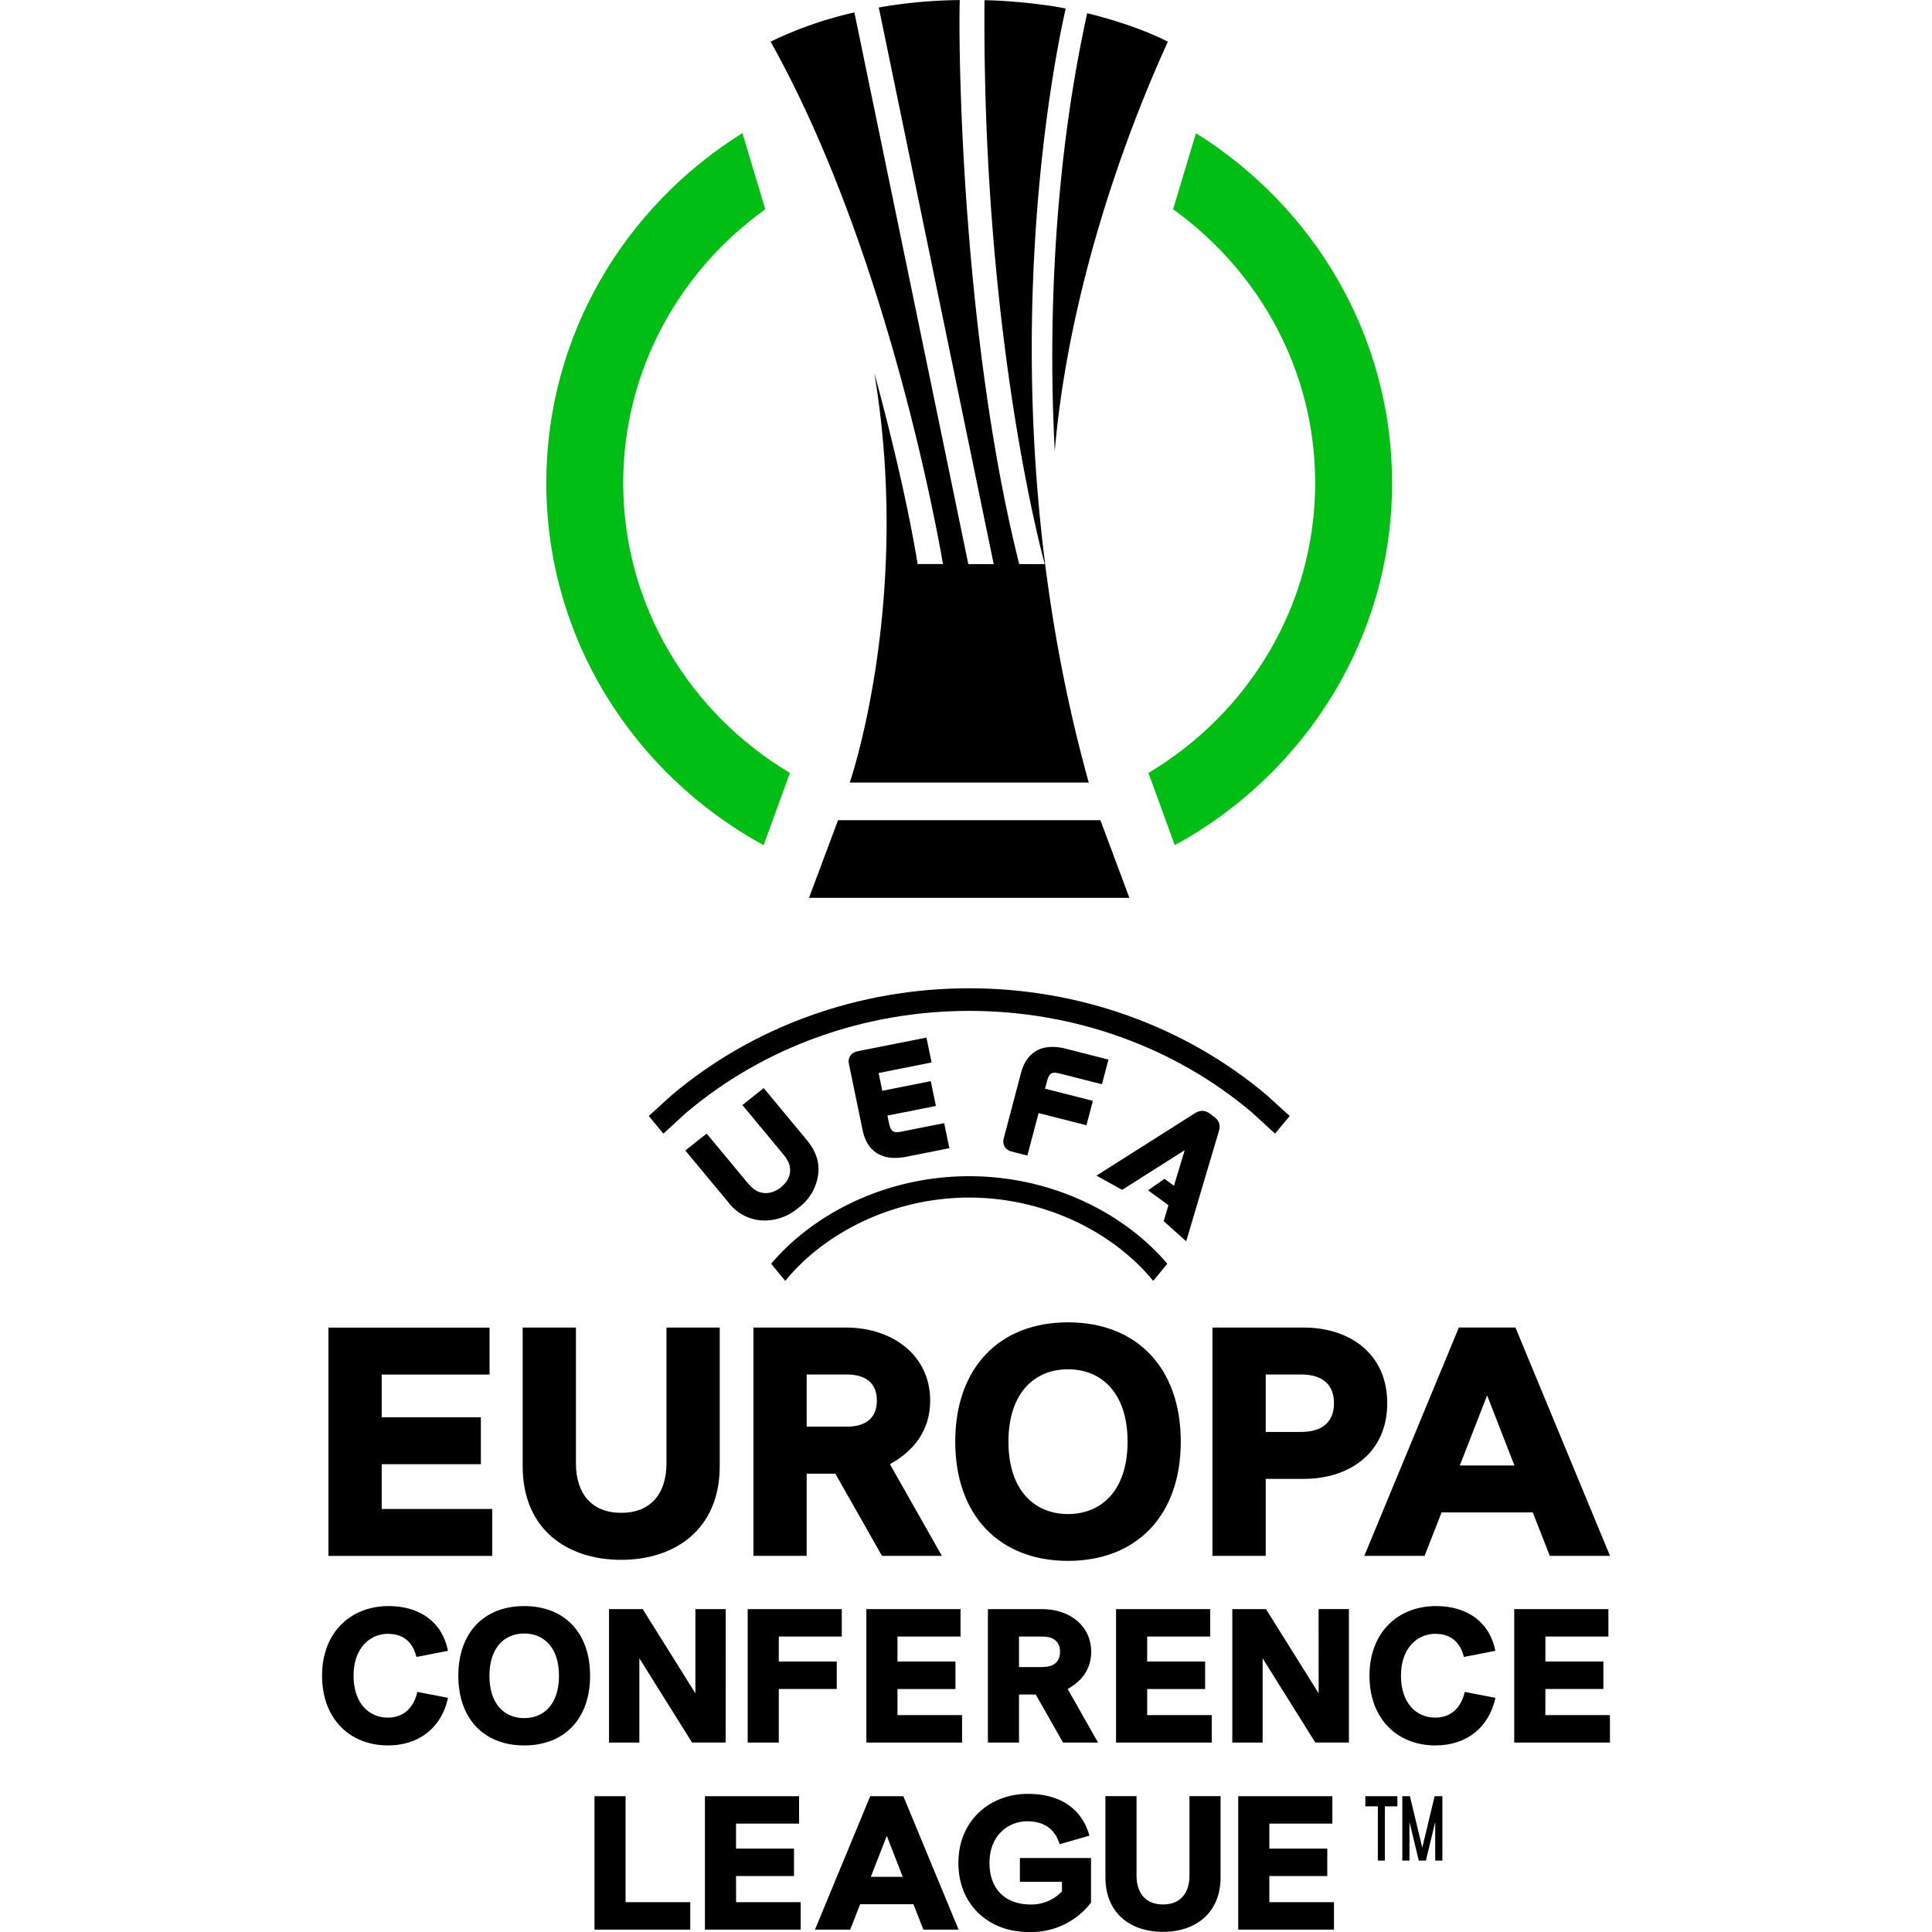 <svg xmlns="http://www.w3.org/2000/svg" xmlns:xlink="http://www.w3.org/1999/xlink" width="30" height="30" xmlns:v="https://vecta.io/nano"><g fill-rule="evenodd"><path d="M13.013 12.736l-.451 1.206h4.975l-.45-1.206h-4.075zm1.236-3.978c-.223-1.365-.672-2.961-.672-2.961.59 3.538-.382 6.354-.382 6.354h3.711C15.184 5.956 16.497.369 16.548.133c-.286-.063-.875-.125-1.261-.13-.04 5.28.936 8.756.936 8.756h-.397c-.864-3.441-.95-7.772-.923-8.758-.701.005-1.257.116-1.257.116l1.784 8.642h-.394L13.267.193a6 6 0 0 0-1.301.454c1.9 3.392 2.676 8.111 2.676 8.111h-.393 0zm2.129-1.753c.278-3.226 1.649-6.112 1.757-6.358-.507-.255-1.062-.394-1.253-.442-.713 3.231-.526 6.291-.504 6.801" fill="#000"/><path d="M9.677 7.5c0-1.744.87-3.291 2.206-4.25l-.355-1.183C9.698 3.209 8.483 5.215 8.483 7.5c0 2.418 1.361 4.524 3.374 5.624l.409-1.122c-1.551-.924-2.589-2.597-2.589-4.502m8.894-5.433l-.355 1.183c1.336.959 2.206 2.506 2.206 4.25 0 1.905-1.038 3.577-2.589 4.502l.409 1.122c2.013-1.1 3.374-3.206 3.374-5.624 0-2.284-1.215-4.29-3.046-5.432" fill="#00be14"/><g fill="#000"><path d="M15.05 18.596c1.16 0 2.228.527 2.857 1.293l.219-.266c-.692-.811-1.826-1.359-3.076-1.359s-2.384.548-3.076 1.359l.219.266c.628-.766 1.697-1.293 2.857-1.293m-2.924-.159c-.082.065-.178.097-.262.088-.107-.012-.172-.055-.278-.184l-.613-.739-.331.263.668.805a.71.71 0 0 0 .494.279l.067.003a.81.81 0 0 0 .523-.194.77.77 0 0 0 .311-.526c.022-.187-.036-.36-.178-.531l-.668-.805-.331.263.613.739c.107.128.136.2.126.305-.007.083-.059.168-.142.234"/><path d="M10.661 17.274c1.203-1.017 2.762-1.577 4.39-1.577s3.187.56 4.389 1.577l.359.329.227-.274-.352-.32c-1.268-1.072-2.91-1.663-4.624-1.663s-3.356.59-4.624 1.663l-.352.32.227.274.359-.329m8.264.297c.02-.06.035-.149-.068-.226l-.065-.049c-.102-.077-.182-.044-.241-.007l-1.524.966.398.221.972-.616-.167.553-.147-.109-.255.179.316.231-.073.248.349.313.506-1.706z"/><path d="M14.387 16.111l-1.071.213c-.049.01-.088.034-.112.069s-.032.08-.022.128l.213 1.03c.035.168.111.288.228.359a.52.52 0 0 0 .276.07.9.9 0 0 0 .174-.018l.669-.133-.081-.389-.651.129c-.133.027-.177.012-.207-.135l-.023-.111.753-.15-.08-.385-.753.15-.057-.276.823-.164-.081-.389zm2.082.562l.642.163.101-.383-.66-.168c-.362-.092-.609.041-.697.373l-.269 1.019c-.012.047-.007.092.015.129s.059.063.107.075l.245.062.174-.659.743.189.1-.379-.743-.189.029-.109c.038-.144.082-.157.214-.123M9.714 27.891h-.483v2.072h1.487v-.426H9.714zm9.996 1.24h.9v-.426h-.9v-.388h.979v-.426h-1.462v2.072h1.487v-.426H19.71zm-1.24-.009c0 .278-.145.45-.411.45s-.411-.172-.411-.45V27.89h-.483v1.258c0 .577.408.85.894.85s.894-.275.894-.85V27.89h-.483v1.232zm-2.633.099h.653v.148a.65.65 0 0 1-.484.204c-.366 0-.641-.21-.641-.646s.299-.646.587-.646c.263 0 .432.124.502.356l.463-.133c-.109-.388-.417-.649-.959-.649-.58 0-1.076.409-1.076 1.073S15.371 30 15.964 30a1.17 1.17 0 0 0 .977-.456v-.693h-1.104v.37zm-2.324-1.33l-.858 2.072h.547l.154-.394h.828l.154.394h.547l-.858-2.072h-.514zm.257.616l.248.636h-.496l.248-.636zm-2.341.624h.9v-.426h-.9v-.388h.979v-.426h-1.462v2.072h1.487v-.426H11.43z"/><path d="M5.927 22.736h1.54v-.729h-1.54v-.663h1.675v-.729H5.1v3.545h2.543v-.729H5.927v-.694zm10.657-2.203c-1.064 0-1.751.703-1.751 1.852s.687 1.852 1.751 1.852 1.751-.703 1.751-1.852-.687-1.852-1.751-1.852zm0 .729c.517 0 .925.364.925 1.124s-.408 1.124-.925 1.124-.925-.364-.925-1.124.408-1.124.925-1.124zm2.243-.648v3.545h.827v-1.195h.589c.713 0 1.298-.405 1.298-1.175s-.584-1.175-1.298-1.175h-1.416zm.827.729h.548c.367 0 .512.187.512.446s-.145.446-.512.446h-.548v-.891zm-8.478-.729h-.827v2.107c0 .476-.248.77-.703.77s-.703-.294-.703-.77v-2.107h-.827v2.153c0 .988.698 1.454 1.53 1.454s1.53-.471 1.53-1.454v-2.153zm11.477 0l-1.468 3.545h.936l.264-.674h1.416l.264.674H25l-1.468-3.545h-.879zm.439 1.053l.424 1.089h-.848l.424-1.089zm-11.393-1.053v3.545h.827v-1.276h.445l.724 1.276h.93l-.806-1.423c.367-.203.625-.522.625-.988 0-.694-.574-1.134-1.308-1.134h-1.437zm.827.729h.62c.341 0 .47.172.47.405s-.129.405-.47.405h-.62v-.81zm8.675 6.706h.194v.842h.109v-.842h.194v-.158h-.497zm1.076-.158l-.192.799-.192-.799h-.118v1h.111v-.6l.145.6h.11l.145-.6v.6h.111v-1zm-1.801-1.597l-.818-1.308h-.523v2.072h.471V25.75l.818 1.308h.522v-2.072h-.471zm3.521-.068h.9V25.8h-.9v-.388h.978v-.426h-1.462v2.072h1.486v-.426h-1.003zm-10.926-.814v-.426H11.61v2.072h.483v-.832h.9V25.8h-.9v-.388z"/><use xlink:href="#B"/><path d="M14.939 26.632h-1.003v-.405h.9V25.8h-.9v-.388h.979v-.426h-1.462v2.072h1.486zM8.14 24.939c-.622 0-1.023.411-1.023 1.082s.401 1.082 1.023 1.082 1.023-.411 1.023-1.082-.401-1.082-1.023-1.082zm0 .426c.302 0 .54.213.54.657s-.238.657-.54.657-.54-.213-.54-.657.238-.657.54-.657zm3.129-.379h-.471v1.308l-.818-1.308h-.523v2.072h.471V25.75l.818 1.308h.522zm7.547 1.646h-1.003v-.405h.9V25.8h-.9v-.388h.979v-.426H17.33v2.072h1.486z"/><use xlink:href="#B" x="-16.264"/><path d="M15.34 24.986v2.072h.483v-.746h.26l.423.746h.544l-.471-.832c.214-.118.365-.305.365-.577 0-.405-.335-.663-.764-.663h-.84zm.483.426h.362c.199 0 .275.101.275.237s-.076.237-.275.237h-.362v-.474z"/></g></g><defs ><path id="B" d="M22.296 25.371c.226 0 .377.124.435.358l.489-.095c-.087-.444-.435-.695-.92-.695-.595 0-1.035.411-1.035 1.082s.435 1.082 1.023 1.082c.486 0 .833-.278.933-.739l-.477-.092c-.048.222-.196.399-.456.399-.305 0-.534-.234-.534-.651s.241-.651.543-.651"/></defs></svg>